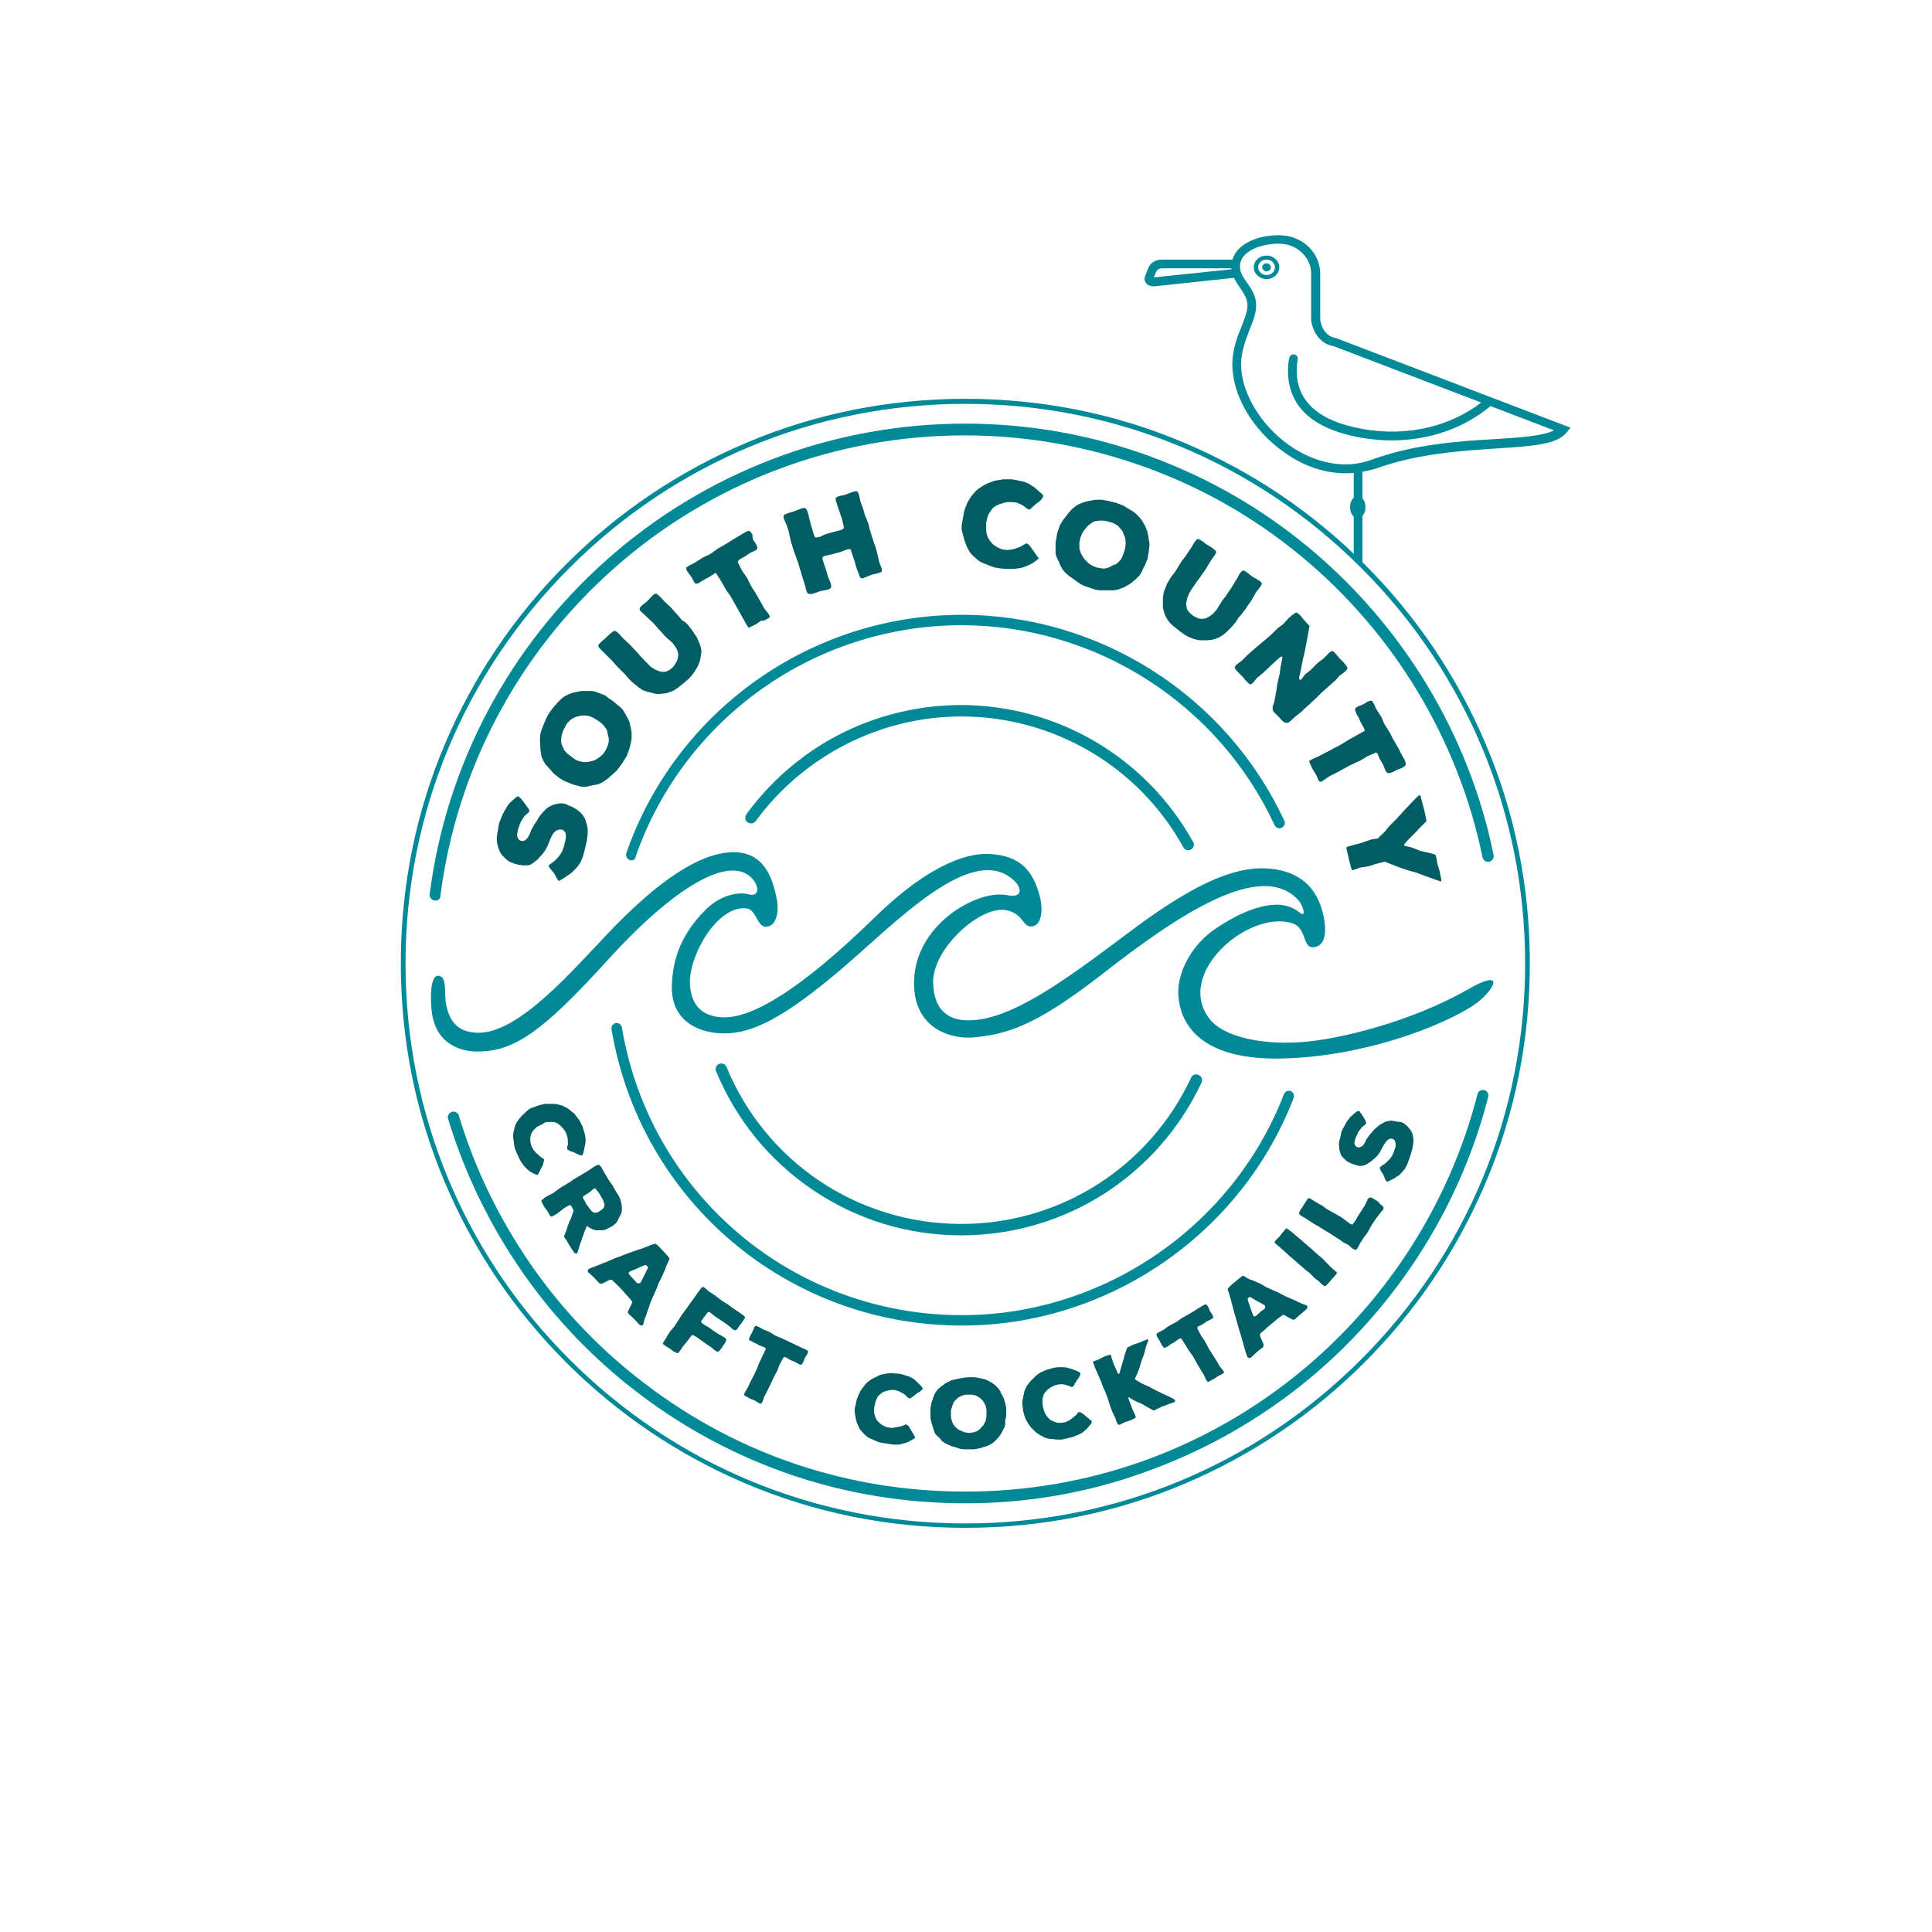 <?xml version="1.0" encoding="utf-8"?>
<!-- Generator: Adobe Illustrator 26.3.1, SVG Export Plug-In . SVG Version: 6.00 Build 0)  -->
<svg version="1.1" id="Layer_1" xmlns="http://www.w3.org/2000/svg" xmlns:xlink="http://www.w3.org/1999/xlink" x="0px" y="0px"
	 viewBox="0 0 576 576" style="enable-background:new 0 0 576 576;" xml:space="preserve">
<style type="text/css">
	.st0{fill:#008996;}
	.st1{fill:#005D63;}
</style>
<g>
	<g>
		<path class="st0" d="M129.8,268.5c-0.1,0-0.1,0-0.2,0c-0.9-0.1-1.6-1-1.5-1.9c4.9-38.5,23.7-73.9,52.9-99.8
			c29.4-26.1,67.3-40.5,106.7-40.5c19,0,37.6,3.3,55.3,9.8c17.1,6.3,32.9,15.3,47,27c28.3,23.4,48,56,55.3,91.8
			c0.2,0.9-0.4,1.8-1.3,2c-0.9,0.2-1.8-0.4-2-1.3c-7.2-35-26.4-66.9-54.1-89.8c-13.8-11.4-29.3-20.3-46.1-26.4
			c-17.3-6.3-35.6-9.6-54.2-9.6c-38.6,0-75.7,14.1-104.5,39.6c-28.6,25.3-47,60-51.8,97.7C131.4,267.8,130.7,268.5,129.8,268.5z"/>
	</g>
	<g>
		<path class="st0" d="M287.8,448.2c-35.3,0-68.8-11.2-96.9-32.4c-13.5-10.2-25.3-22.4-35-36.3c-9.8-14.1-17.3-29.5-22.3-45.9
			c-0.3-0.9,0.2-1.8,1.1-2.1c0.9-0.3,1.8,0.2,2.1,1.1c4.8,16,12.2,31.1,21.8,44.9c9.5,13.6,21,25.5,34.3,35.5
			c27.5,20.8,60.3,31.7,94.9,31.7c18,0,35.6-3,52.4-8.9c16.2-5.7,31.4-14.1,45-24.8c27.2-21.4,46.8-51.5,55.3-84.8
			c0.2-0.9,1.1-1.4,2-1.2c0.9,0.2,1.4,1.1,1.2,2c-8.7,34-28.7,64.7-56.5,86.6c-13.9,10.9-29.3,19.4-45.9,25.3
			C324.2,445.1,306.2,448.2,287.8,448.2z"/>
	</g>
	<g>
		<path class="st0" d="M287.8,455.5c-22.7,0-44.8-4.4-65.5-13.2c-20-8.5-38-20.6-53.5-36.1c-15.5-15.5-27.6-33.5-36.1-53.5
			c-8.8-20.7-13.2-42.8-13.2-65.5c0-22.7,4.4-44.8,13.2-65.5c8.5-20,20.6-38,36.1-53.5s33.5-27.6,53.5-36.1
			c20.7-8.8,42.8-13.2,65.5-13.2c22.7,0,44.8,4.4,65.5,13.2c20,8.5,38,20.6,53.5,36.1c15.5,15.5,27.6,33.5,36.1,53.5
			c8.8,20.7,13.2,42.8,13.2,65.5c0,22.7-4.4,44.8-13.2,65.5c-8.5,20-20.6,38-36.1,53.5c-15.5,15.5-33.5,27.6-53.5,36.1
			C332.6,451.1,310.5,455.5,287.8,455.5z M287.8,120.4c-44.6,0-86.5,17.4-118,48.9c-31.5,31.5-48.9,73.4-48.9,118
			s17.4,86.5,48.9,118c31.5,31.5,73.4,48.9,118,48.9s86.5-17.4,118-48.9s48.9-73.4,48.9-118s-17.4-86.5-48.9-118
			C374.3,137.8,332.4,120.4,287.8,120.4z"/>
	</g>
	<g>
		<g>
			<path class="st0" d="M130.5,290.9c3.1,0,1.7,5.2,2.6,9c0.8,3.5,2.5,7.9,9.4,8c12.2,0.2,28.1-18.5,39.2-30.1
				c11.1-11.6,24.5-23,36-23.7c11.1-0.7,12.9,9.7,13.8,13.5c0.9,3.9,0.1,8.7-3.2,8.7c-2.7-0.1-2.8-5.3-5.9-5.5
				c-8.7-0.8-17.1,14.3-16.7,22.5c0.3,6.8,4.1,9.9,10,10c8.6,0.2,22.8-8.1,45-29.7c17.8-17.4,29.2-19.3,34.3-19
				c9,0.5,12.9,4.7,15,12.6c1,3.9,0.7,8.8-2.5,9c-2.7,0.2-2.4-4.1-7.9-4.9c-7.7-1-21.6,11.6-21.4,21.7c0.2,8.4,4.8,11.2,10.4,11.2
				c12.5,0.1,28.5-11.6,47.4-25.8c18.8-14.2,31.2-20,41.5-19.5c7.7,0.4,14.3,3.8,16.7,12.6c1.5,5.5,1.3,10.7-2.7,10.9
				c-3.3,0.2-1.8-5.9-6.4-7.2c-13.1-3.9-35.2,15.3-24.3,28.8c3.7,4.6,13.9,7.6,27.1,6.7c10.8-0.7,32.8-6,49.7-15.7
				c10.4-6,8.6-1.1,3.8,3.1c-6.4,5.7-33,17.3-60.7,17.5c-19.7,0.1-28.7-7.8-29.4-19c-0.4-6.7,4.1-15.1,11.2-19.8
				c6.3-4.2,10.7-5.8,13.7-6.5c2.6-0.6,7.3-1.5,11.3,1.8c2.1,1.7,1-2.1-0.3-3.6c-11.1-12.6-36.5,4.7-58.3,21.7
				c-19.9,15.5-28.5,18.2-38.9,19.1c-5.5,0.5-17.3-1.9-17.5-15.9c-0.1-9.6,5.4-16.9,11.6-21.4c4.7-3.4,11.2-6.1,16.3-5.1
				c4.3,0.9,4.3-1.9,2.3-4c-12.5-12.8-36.3,12.9-52.3,26.4s-25.8,19-34.9,18.8c-8.3-0.2-15.4-4.5-15.2-14c0.2-8.4,2.9-15.4,9.5-22.3
				c5.6-5.9,11.5-5.7,13.3-5.2c3,0.9,3.5-1.8,1.4-4.4c-6.6-7.9-23.6,2.3-43.3,24s-28,27.3-38.9,27.3c-6.1,0-13-3.1-13.7-13
				C127.9,290.5,130.5,290.9,130.5,290.9z"/>
		</g>
		<g>
			<path class="st0" d="M286.6,368.3c-16,0-31.3-4.7-44.5-13.7c-12.8-8.7-22.7-20.9-28.6-35.2c-0.4-0.9,0.1-1.9,0.9-2.2
				c0.9-0.4,1.9,0.1,2.2,0.9c11.7,28.4,39.2,46.8,70,46.8c14.7,0,28.9-4.2,41.1-12.1c11.9-7.7,21.4-18.6,27.4-31.5
				c0.4-0.9,1.4-1.2,2.3-0.8c0.9,0.4,1.2,1.4,0.8,2.3c-6.3,13.4-16.2,24.8-28.7,32.9C316.8,363.9,301.9,368.3,286.6,368.3z"/>
		</g>
		<g>
			<path class="st0" d="M354.3,253.5c-0.6,0-1.2-0.3-1.5-0.9c-13.3-24.1-38.7-39-66.2-39c-24.1,0-47,11.7-61.3,31.2
				c-0.6,0.8-1.6,0.9-2.4,0.4c-0.8-0.6-0.9-1.6-0.4-2.4c7.2-9.9,16.7-18.1,27.5-23.7c11.2-5.8,23.8-8.9,36.5-8.9
				c28.7,0,55.2,15.6,69.2,40.8c0.5,0.8,0.2,1.9-0.7,2.3C354.9,253.4,354.6,253.5,354.3,253.5z"/>
		</g>
	</g>
	<g>
		<path class="st1" d="M169.6,240.2l0.6,0.2l0.5,0.2l0.5,0.3l0.7,0.4l0.4,0.3l0.6,0.5l0.4,0.4l0.5,0.6l0.3,0.5l0.3,0.5l0.2,0.5
			l0.2,0.8l0.2,0.5l0.1,0.6l0.1,0.5l0,0.8l0,1.1l-0.1,0.6l-0.1,0.9l-0.1,0.5l-0.2,0.8l-0.1,0.5l-0.2,0.8l-0.4,1.6l-0.2,0.7l-0.2,0.5
			l-0.3,0.7l-0.2,0.5l-0.3,0.5l-0.3,0.4l-0.5,0.7l-0.4,0.4l-0.4,0.4l-0.4,0.4l-0.4,0.4l-1.1,0.8l-0.5,0.3l-0.7,0.5l-0.5,0.3
			l-0.5,0.3l-0.4,0.2l-0.2,0l-0.2-0.3l-0.1-0.2l-0.3-0.4l-0.6-1.2l-0.3-0.4l-0.7-0.8l-0.3-0.4l-0.3-0.4l-0.1-0.4l0.2-0.3l0.4-0.3
			l1.1-0.8l0.4-0.4l0.4-0.4l0.6-0.7l0.3-0.4l0.3-0.5l0.3-0.5l0.3-0.8l0.2-0.5l0.5-2.1l0.1-0.6l0-0.3l0-0.6l-0.1-0.5l-0.2-0.4
			l-0.2-0.2l-0.4-0.4l-0.6-0.1l-0.3,0l-0.5,0.1l-0.3,0.1l-0.5,0.3l-0.2,0.2l-0.4,0.4l-0.3,0.5l-0.3,0.5l-1.3,3.1l-0.5,0.9l-0.3,0.5
			l-0.5,0.6l-0.3,0.4l-0.4,0.4l-0.9,1l-0.4,0.3l-0.5,0.4l-0.4,0.3l-0.6,0.4l-0.5,0.2l-0.6,0.1l-0.6,0l-0.8,0l-0.5-0.1l-0.8-0.1
			l-1.1-0.3l-0.5-0.2l-0.8-0.3l-0.5-0.3l-0.4-0.3l-0.4-0.3l-0.6-0.6l-0.4-0.4l-0.3-0.4l-0.3-0.4l-0.3-0.7l-0.2-0.5l-0.2-0.5
			l-0.1-0.5l-0.2-0.7l-0.1-1.1l0-0.6l0.1-0.8l0.1-0.6l0.2-1l0.1-0.8l0.1-0.6l0.1-0.5l0.2-0.5l0.4-1l0.2-0.5l0.1-0.2l0.2-0.5l0.6-1.1
			l0.3-0.5l0.3-0.5l0.3-0.5l0.4-0.5l0.4-0.4l0.4-0.4l0.6-0.5l0.4-0.4l0.4-0.3l0.4-0.2l0.3,0.1l0.3,0.3l0.6,0.6l0.3,0.4l1.3,1.8
			l0.4,0.5l0.2,0.5l0,0.3l-0.1,0.2l-0.3,0.3l-0.5,0.4l-0.4,0.4l-0.2,0.2l-0.3,0.4l-0.1,0.2l-0.3,0.5l-0.4,0.7l-0.2,0.5l-0.3,0.8
			l-0.3,0.9l-0.1,0.6l-0.1,0.6l0,0.6l0,0.2l0.2,0.5l0.1,0.2l0.4,0.4l0.5,0.2l0.5,0l0.5-0.1l0.4-0.3l0.3-0.3l0.2-0.2l0.3-0.5l0.4-0.8
			l0.4-1.1l0.3-0.5l0.6-1.1l0.7-1l0.4-0.7l0.3-0.5l0.6-0.8l0.5-0.6l0.4-0.4l0.4-0.4l0.4-0.4l1.1-0.7l0.5-0.2l0.5-0.2l0.7-0.2
			l0.5-0.1l0.6-0.1l0.5,0l0.8,0.1l0.5,0.1L169.6,240.2z"/>
		<path class="st1" d="M181.5,208.2l0.5,0.3l0.7,0.5l0.4,0.3l0.8,0.7l0.6,0.5l0.4,0.3l0.4,0.4l0.4,0.4l0.4,0.7l0.3,0.5l0.9,1.6
			l0.2,0.5l0.2,0.5l0.1,0.5l0.2,0.8l0.1,0.5l0.1,0.6l0.1,0.5l0,0.8l0,0.5l0,0.6l-0.1,0.5l-0.1,0.7l-0.1,0.5l-0.3,1.1l-0.2,0.6
			l-0.2,0.5l-0.2,0.6l-0.2,0.6l-0.3,0.5l-1,1.6l-0.7,1l-0.7,0.9l-0.3,0.4l-0.4,0.4l-1.5,1.3l-0.4,0.4l-0.5,0.4l-1,0.7l-0.5,0.3
			l-0.5,0.3l-0.5,0.2l-0.6,0.2l-0.6,0.1l-0.6,0.1l-1.3,0.3l-0.5,0.1l-0.6,0.1l-0.5,0l-0.7-0.1l-1.6-0.4l-0.7-0.2l-0.5-0.2l-0.5-0.2
			l-0.5-0.2l-0.7-0.3l-0.5-0.2l-0.5-0.3l-0.5-0.3l-0.5-0.3l-0.5-0.4l-0.5-0.4l-0.5-0.4l-0.4-0.4l-0.4-0.5l-0.4-0.4l-0.4-0.5
			l-0.6-0.6l-0.4-0.5l-0.2-0.3l-0.3-0.5l-0.4-0.8l-0.2-0.6l-0.1-0.3l-0.1-0.6l-0.1-0.8l-0.1-0.6l0-0.6l-0.1-1.3l0-0.5l0-0.6l0-0.5
			l0.1-0.8l0.1-0.5l0.1-0.5l0.2-0.5l0.5-1.3l0.2-0.5l0.7-1.6l0.5-1l0.6-0.9l0.5-0.7l0.4-0.5l0.4-0.5l0.4-0.4l0.4-0.5l0.4-0.4
			l0.4-0.4l0.4-0.4l0.6-0.5l0.4-0.3l1.2-0.6l0.5-0.2l0.5-0.2l0.8-0.2l0.5-0.1l0.5-0.1l0.5-0.1l0.8-0.1l0.5,0l0.5,0l0.5,0l0.8,0
			l0.5,0l0.6,0.1l0.5,0.1l0.8,0.3l1,0.4l0.5,0.2l0.6,0.2L181.5,208.2z M181,217.8l-0.3-0.5l-0.5-0.7l-0.3-0.4l-0.6-0.6l-0.4-0.3
			l-0.7-0.5l-0.5-0.3l-0.5-0.3l-0.5-0.3l-1-0.4l-0.5-0.1l-0.9-0.1l-0.5,0l-0.8,0.1l-0.5,0.1l-0.7,0.2l-0.5,0.2l-0.9,0.5l-0.4,0.3
			l-0.4,0.4l-0.4,0.4l-0.6,0.9l-0.2,0.5l-0.4,0.7l-0.2,0.5l-0.3,0.9l-0.1,0.6l-0.1,0.9l0,0.6l0.1,0.7l0.2,0.5l0.3,0.6l0.2,0.5
			l0.1,0.2l0.5,0.6l0.4,0.4l0.2,0.2l0.4,0.3l0.4,0.3l0.4,0.3l0.4,0.3l0.4,0.3l0.5,0.3l0.5,0.2l0.3,0.1l0.5,0.1l0.2,0.1l0.5,0.1
			l0.3,0l0.6,0l0.3,0l0.6-0.1l0.3-0.1l0.6-0.1l0.9-0.3l0.5-0.3l0.5-0.3l0.4-0.3l0.6-0.5l0.4-0.4l0.5-0.7l0.3-0.5l0.4-0.8l0.2-0.5
			l0.2-0.7l0.1-0.5l0-0.9l-0.1-0.5l-0.2-0.8l-0.1-0.5L181,217.8z"/>
		<path class="st1" d="M204.3,185.5l0.8,0.8l0.3,0.4l0.5,0.6l0.3,0.4l0.5,0.7l0.3,0.5l0.5,0.7l0.3,0.5l0.3,0.7l0.2,0.5l0.3,0.7
			l0.2,0.5l0.2,0.8l0.1,0.6l0,0.6L209,195l-0.1,0.9l-0.1,0.5l-0.2,0.8l-0.2,0.5l-0.3,0.8l-0.3,0.5l-0.4,0.7l-0.3,0.5l-0.5,0.7
			l-0.3,0.4l-0.7,0.8l-1.2,1.1l-0.6,0.5l-0.4,0.3l-1.5,1.2l-0.5,0.3l-0.3,0.2l-0.5,0.3l-0.3,0.1l-0.6,0.2l-0.8,0.3l-0.6,0.1
			l-0.6,0.1l-1.2,0.1l-0.5,0l-0.7-0.1l-0.5-0.1l-1-0.3l-0.6-0.1l-0.6-0.2l-0.6-0.2l-0.5-0.2l-0.4-0.3l-0.5-0.3l-0.6-0.5l-0.5-0.4
			l-0.5-0.4l-0.9-0.8l-0.4-0.4l-1.4-1.6l-0.4-0.4l-1.5-1.5l-0.4-0.4l-1.4-1.6l-2.3-2.3l-0.8-0.8l-0.4-0.4l-0.4-0.4l-0.3-0.5l0-0.4
			l0.3-0.4l0.8-0.8l1-0.8l0.4-0.4l0.8-0.8l0.4-0.3l0.6-0.5l0.4-0.2l0.4,0l0.4,0.3l0.4,0.3l0.4,0.4l0.9,1l0.4,0.4l1.6,1.5l0.4,0.4
			l1.5,1.6l0.4,0.4l1.4,1.6l0.4,0.4l1.5,1.6l0.4,0.4l0.7,0.6l0.5,0.3l0.7,0.4l0.5,0.2l0.8,0.3l0.5,0.1l0.8,0l0.5-0.1l0.7-0.3
			l0.5-0.3l0.7-0.6l0.4-0.4l0.5-0.8l0.3-0.5l0.3-0.7l0.1-0.5l0.1-0.7l0-0.5l-0.2-0.8l-0.2-0.5l-0.3-0.5l-0.3-0.5l-0.6-0.8l-0.4-0.4
			l-1.6-1.4l-0.4-0.4l-1.4-1.6l-0.4-0.4l-1.4-1.6l-0.4-0.4l-1.6-1.5l-0.4-0.4l-1.1-1l-0.6-0.6l-0.2-0.4l0-0.4l0.3-0.4l0.5-0.5
			l1.4-1.1l0.4-0.4l0.9-1l0.4-0.4l0.4-0.3l0.4-0.2l0.4,0l0.3,0.3l0.8,0.7l0.4,0.4l0.5,0.6l0.4,0.4l1.6,1.5l0.4,0.4l1.4,1.6l0.4,0.4
			l1.4,1.7L204.3,185.5z"/>
		<path class="st1" d="M224.4,160.5l0.2,0.5l0.6,0.9l0.3,0.5l0.1,0.3l0.2,0.4l0,0.3l-0.1,0.3l-0.3,0.3l-0.5,0.3l-1,0.4l-0.5,0.3
			l-1.3,0.9l-0.5,0.3l-0.8,0.4l-0.4,0.3l-0.2,0.2l-0.2,0.3l0,0.3l0.2,0.4l0.9,1.8l0.3,0.5l1.2,1.7l0.3,0.5l0.9,1.9l0.3,0.5l1.1,1.7
			l1.6,2.8l1,1.8l0.3,0.4l1,1.3l0.3,0.5l0.1,0.4l-0.1,0.2l-0.4,0.3l-0.6,0.3l-0.8,0.4L227,185l-1.3,0.9l-0.5,0.3l-1.4,0.7l-0.4,0.2
			l-0.2,0l-0.3-0.3l-0.3-0.5l-0.7-1.3l-0.3-0.5l-1.3-2.3l-1-1.8l-0.3-0.5l-1-1.8l-0.3-0.5l-1.2-1.7l-0.3-0.5l-1.3-2.3l-1.1-1.7
			l-0.2-0.4l-0.2-0.2l-0.3,0.1l-0.4,0.3l-0.9,0.6l-0.5,0.3l-0.8,0.4l-0.5,0.3l-0.5,0.3l-0.7,0.4l-0.4,0.3l-0.3,0.1l-0.4,0.1l-0.3,0
			l-0.2-0.1l-0.2-0.3l-0.1-0.2l-0.3-0.5l-0.5-0.9l-0.3-0.4l-0.8-1.1l-0.3-0.5l-0.1-0.4l0-0.3l0.1-0.2l0.3-0.2l0.7-0.4l1.2-0.6
			l0.5-0.3l1.7-1.1l0.5-0.3l1.9-0.9l0.5-0.3l2.1-1.5l1.8-1l0.5-0.3l2.2-1.4l2.2-1.3l1-0.6l0.5-0.3l0.3-0.1l0.4-0.2l0.3,0l0.3,0.1
			l0.3,0.3l0.1,0.2l0.3,0.4L224.4,160.5z"/>
		<path class="st1" d="M262.1,167.5l0.2,0.5l0.3,0.8l0.2,0.5l0.1,0.5l0,0.5l-0.2,0.3l-0.4,0.1l-0.5,0.2l-1.8,0.4l-0.5,0.2l-1.7,0.7
			l-0.5,0.2l-0.5,0l-0.3-0.2l-0.2-0.4l-0.8-2.1l-0.2-0.5l-0.6-2.2l-0.2-0.5l-0.7-2.1l-0.1-0.5l-0.2-0.2l-0.4,0l-0.8,0.2l-1.3,0.5
			l-0.5,0.2l-2.7,0.7l-1.8,0.4l-0.4,0.2l-0.3,0.2l-0.1,0.4l0.1,0.5l0.7,2.1l0.2,0.5l0.6,2.2l0.2,0.5l0.6,1.4l0.2,0.8l0,0.5l-0.2,0.4
			l-0.4,0.2l-0.5,0.2l-0.5,0.1l-1.4,0.3l-0.5,0.1l-1.5,0.6l-0.5,0.1l-0.3,0.1l-0.4,0L241,177l-0.2-0.1l-0.2-0.3l-0.1-0.3l-0.2-0.5
			l-0.2-1l-0.9-2.8l-0.5-1.8l-0.2-0.5l-0.5-1.8l-0.2-0.5l-0.6-1.7l-0.2-0.5l-0.6-1.8l-0.7-2.3l-0.1-0.5l-0.4-1.8l-0.1-0.5l-0.6-1.8
			l-0.2-0.5l-0.5-1.1l-0.2-0.7l0-0.4l0.2-0.3l0.4-0.2l0.5-0.2l0.5-0.2l1.4-0.4l0.5-0.2l1.3-0.5l0.5-0.2l0.5-0.1l0.5-0.1l0.3,0.2
			l0.3,0.4l0.1,0.2l0.2,0.5l0.4,1.5l0.1,0.5l0.6,2.2l0.8,2.7l0.2,0.4l0.2,0.2l0.2,0.1l0.3-0.1l0.5-0.1l0.5-0.1l1.2-0.6l0.5-0.2
			l2.2-0.6l2-0.5l0.5-0.2l0.2-0.1l0.3-0.3l0.1-0.3l-0.1-0.4l-0.5-2.2l-0.2-0.5l-0.7-2.1l-0.2-0.5l-0.7-2.2l-0.1-0.6l0.2-0.4l0.4-0.2
			l0.5-0.2l1.8-0.4l0.5-0.2l1.5-0.6l0.5-0.1l0.3-0.1l0.5-0.1l0.3,0.2l0.3,0.4l0.2,0.5l0.3,1.4l0.1,0.5l0.6,1.7l0.2,0.5l0.5,1.8
			l0.2,0.5l0.7,1.7l0.2,0.5l0.4,1.8l0.2,0.5l0.5,1.8l0.2,0.5l0.6,1.8l0.2,0.5l0.5,1.8L262.1,167.5z"/>
		<path class="st1" d="M309.4,166.7l-0.3,0.3l-0.7,0.5l-0.4,0.3l-0.7,0.4l-0.4,0.2l-0.7,0.3l-0.5,0.2l-0.8,0.3l-0.5,0.1l-0.6,0.1
			l-0.6,0.1l-0.9,0.1l-1.2,0l-0.6,0l-0.9,0l-1.8-0.2l-0.6-0.1l-0.6-0.1l-0.6-0.2l-0.6-0.2l-0.5-0.2l-1.5-0.6l-0.7-0.3l-0.4-0.2
			l-0.6-0.4l-0.4-0.3l-0.4-0.4l-0.5-0.4l-0.8-0.8l-0.4-0.5l-0.3-0.5l-0.3-0.6l-0.3-0.5l-0.2-0.5l-0.2-0.5l-0.3-0.8l-0.4-1.5
			l-0.2-0.7l-0.3-1.1l0-0.5l0-0.8l0.1-0.5l0.1-0.6l0.1-0.6l0.2-1.2l0.1-0.6l0.1-0.5l0.2-0.8l0.2-0.5l0.2-0.5l0.2-0.5l0.3-0.7
			l0.3-0.5l0.3-0.5l0.3-0.5l0.4-0.5l0.4-0.5l0.4-0.4l0.4-0.5l0.5-0.4l0.4-0.3l0.5-0.3l0.4-0.3l1.2-0.7l0.5-0.2l0.5-0.2l1.1-0.4
			l0.6-0.2l0.6-0.1l1.2-0.2l0.6-0.1l0.6,0l1.1,0l0.8,0l0.5,0.1l0.8,0.1l1.3,0.3l0.5,0.1l0.8,0.2l1.2,0.5l0.5,0.3l0.7,0.5l0.5,0.3
			l0.8,0.7l1,0.9l0.4,0.3l0.2,0.2l0.2,0.3l0,0.3l-0.1,0.3l-0.2,0.3l-0.3,0.4l-0.4,0.4l-0.4,0.3l-0.4,0.3l-0.4,0.3l-0.7,0.6l-0.4,0.4
			l-0.2,0.2l-0.3,0.3l-0.3,0.1l-0.2,0l-0.2-0.1l-0.4-0.2l-0.6-0.5l-0.4-0.3l-0.7-0.4l-0.5-0.2l-0.7-0.3l-0.5-0.1l-0.9-0.1l-0.6,0
			l-0.8,0l-0.6,0.1l-0.8,0.2l-0.5,0.2l-0.5,0.1l-0.7,0.3l-0.5,0.3l-0.3,0.2l-0.5,0.4l-0.4,0.5l-0.3,0.4l-0.3,0.5l-0.3,0.5l-0.2,0.5
			l-0.2,0.6l-0.1,0.5l-0.2,1l0,0.6l0,0.9l0,0.5l0.1,0.8l0.1,0.5l0.2,0.6l0.2,0.5l0.5,0.8l0.3,0.4l0.6,0.6l0.4,0.4l0.7,0.4l0.5,0.3
			l0.7,0.3l0.5,0.2l0.8,0.1l0.8,0.1l0.5-0.1l0.3,0l0.5-0.1l0.9-0.2l0.6-0.2l0.5-0.2l0.5-0.2l0.7-0.4l0.5-0.3l0.4-0.2l0.2-0.1
			l0.3,0.1l0.4,0.3l0.4,0.4l0.1,0.2l0.3,0.4l0.5,0.7l0.3,0.4l0.8,1.2l0.3,0.4l0.2,0.2l0.1,0.3L309.4,166.7z"/>
		<path class="st1" d="M342.1,166.7l-0.2,0.5l-0.3,0.7l-0.2,0.5l-0.5,0.9l-0.3,0.7l-0.2,0.5l-0.3,0.5l-0.3,0.5l-0.6,0.6l-0.4,0.4
			l-1.4,1.2l-0.4,0.3l-0.5,0.3l-0.5,0.3l-0.7,0.4l-0.5,0.2l-0.5,0.2l-0.5,0.2l-0.7,0.2l-0.5,0.1l-0.6,0.1l-0.5,0l-0.8,0l-0.5,0
			l-1.2,0l-0.6,0l-0.6,0l-0.6-0.1l-0.6-0.1l-0.6-0.2l-1.8-0.6l-1.1-0.4l-1-0.5l-0.4-0.3l-0.5-0.3l-1.6-1.2l-0.5-0.3l-0.5-0.4
			l-0.9-0.8l-0.4-0.4l-0.4-0.5l-0.3-0.5l-0.3-0.5l-0.3-0.6l-0.2-0.6l-0.6-1.2L315,166l-0.2-0.5l-0.1-0.5l0-0.7l0-1.7l0-0.8l0.1-0.5
			l0.1-0.6l0.1-0.5l0.1-0.8l0.1-0.5l0.2-0.6l0.2-0.6l0.2-0.5l0.2-0.6l0.3-0.5l0.3-0.5l0.3-0.5l0.4-0.5l0.3-0.4l0.4-0.5l0.5-0.7
			l0.4-0.4l0.2-0.3l0.4-0.4l0.7-0.6l0.5-0.4l0.3-0.2l0.5-0.3l0.7-0.3l0.5-0.2l0.5-0.2l1.2-0.3l0.5-0.1l0.6-0.1l0.5-0.1l0.8-0.1
			l0.5,0l0.6,0l0.5,0l1.3,0.2l0.5,0.1l1.7,0.4l1.1,0.3l1,0.4l0.8,0.3l0.5,0.3l0.5,0.3l0.5,0.3l0.5,0.3l0.5,0.3l0.5,0.3l0.4,0.3
			l0.6,0.5l0.4,0.4l0.9,1l0.3,0.4l0.3,0.5l0.4,0.7l0.3,0.5l0.2,0.5l0.2,0.5l0.3,0.8l0.1,0.5l0.1,0.5l0.1,0.5l0.1,0.8l0.1,0.5
			l0.1,0.6l0,0.5l-0.1,0.8l-0.1,1.1l-0.1,0.6l-0.1,0.6L342.1,166.7z M332.6,168.3l0.5-0.4l0.6-0.6l0.4-0.4l0.4-0.7l0.2-0.5l0.3-0.8
			l0.2-0.6l0.2-0.6l0.1-0.5l0.1-1.1l0-0.5l-0.1-0.8l-0.1-0.5l-0.3-0.8l-0.2-0.5l-0.3-0.7l-0.3-0.4l-0.7-0.8l-0.4-0.4l-0.5-0.3
			l-0.5-0.3l-1-0.4l-0.5-0.1l-0.7-0.2l-0.5-0.1l-0.9-0.1l-0.6,0l-0.9,0.1l-0.6,0.1l-0.7,0.3l-0.5,0.3l-0.5,0.4l-0.4,0.3l-0.2,0.2
			l-0.5,0.6l-0.3,0.4l-0.2,0.2l-0.3,0.4l-0.2,0.4l-0.2,0.4l-0.2,0.5l-0.2,0.5l-0.1,0.5l-0.1,0.6l-0.1,0.3l0,0.5l0,0.3l0,0.5l0,0.3
			l0.1,0.6l0.1,0.3l0.2,0.6l0.1,0.3l0.3,0.5l0.5,0.8l0.4,0.5l0.4,0.4l0.4,0.4l0.6,0.5l0.5,0.3l0.8,0.4l0.5,0.2l0.8,0.2l0.6,0.1
			l0.8,0.1l0.5,0l0.9-0.2l0.5-0.2l0.7-0.4l0.5-0.3L332.6,168.3z"/>
		<path class="st1" d="M369.2,184.2l-0.6,1l-0.3,0.4l-0.5,0.6l-0.3,0.4l-0.6,0.6l-0.4,0.4l-0.6,0.6l-0.4,0.4l-0.6,0.5l-0.4,0.3
			l-0.7,0.4l-0.5,0.3l-0.8,0.3l-0.5,0.2l-0.6,0.1l-0.6,0.1l-0.9,0.1l-0.6,0l-0.8,0l-0.5,0l-0.8-0.1l-0.5-0.1l-0.8-0.2l-0.5-0.2
			l-0.7-0.3l-0.5-0.2l-0.9-0.5l-1.3-0.9l-0.6-0.5l-0.4-0.3l-1.5-1.2l-0.4-0.4l-0.2-0.2l-0.4-0.5l-0.2-0.2l-0.3-0.5l-0.4-0.7
			l-0.3-0.6l-0.2-0.6l-0.3-1.1l-0.1-0.5l0-0.7l0-0.5l0-1.1l0-0.6l0.1-0.6l0.1-0.6l0.1-0.6l0.2-0.5l0.2-0.5l0.3-0.7l0.2-0.6l0.3-0.5
			l0.6-1l0.3-0.5l1.3-1.7l0.3-0.5l1.1-1.8l0.3-0.5l1.3-1.7l1.8-2.7l0.6-1l0.3-0.5l0.4-0.5l0.4-0.4l0.4-0.1l0.4,0.2l1,0.6l1,0.8
			l0.5,0.3l1,0.6l0.4,0.3l0.6,0.5l0.3,0.3l0.1,0.4l-0.2,0.4l-0.2,0.4l-0.3,0.4l-0.8,1.1l-0.3,0.5l-1.1,1.8l-0.3,0.5l-1.2,1.7
			l-0.3,0.5l-1.3,1.7l-0.3,0.5l-1.2,1.7l-0.3,0.5l-0.4,0.8l-0.2,0.5l-0.3,0.8l-0.1,0.6l-0.2,0.9l0.1,0.5l0.1,0.8l0.2,0.5l0.5,0.7
			l0.4,0.4l0.7,0.6l0.5,0.3l0.8,0.4l0.5,0.2l0.7,0.1l0.5,0l0.7-0.1l0.5-0.2l0.7-0.4l0.5-0.3l0.5-0.4l0.4-0.4l0.7-0.8l0.3-0.4
			l1.1-1.8l0.3-0.5l1.3-1.7l0.3-0.5l1.2-1.7l0.3-0.5l1.1-1.8l0.3-0.5l0.7-1.3l0.5-0.7l0.4-0.3l0.4-0.1l0.4,0.2l0.6,0.4l1.4,1.1
			l0.5,0.3l1.2,0.7l0.5,0.3l0.4,0.3l0.3,0.3l0.1,0.4l-0.2,0.4l-0.6,0.9l-0.3,0.4l-0.5,0.6l-0.3,0.5l-1.1,1.9l-0.3,0.5l-1.2,1.7
			l-0.3,0.5l-1.3,1.7L369.2,184.2z"/>
		<path class="st1" d="M398,203l-0.4,0.3l-3.8,3.4l-1.4,1.4l-0.4,0.4l-3.4,3.1l-0.4,0.4l-0.2,0.2l-0.5,0.4l-1.3,1l-1.5,1.4l-0.4,0.3
			l-0.4,0.2l-0.5,0l-0.4-0.1l-0.3-0.2l-0.4-0.3l-1.2-1.3l-0.4-0.4l-0.6-0.6l-0.4-0.4l-0.2-0.4l-0.1-0.4l0-0.5l0.1-0.5l0.4-1.1
			l0.1-0.5l0.4-2.2l0.1-0.5l0.3-2.1l0.1-0.5l0.5-2.1l0.1-0.5l0.3-2.1l0.1-0.5l0.4-2.1v-0.4l-0.2-0.1l-0.4,0.2l-1.3,1.1l-0.4,0.4
			l-1.3,1.2l-0.4,0.4l-1.4,1.3l-0.4,0.4l-1.5,1.2l-0.4,0.4l-0.9,1.1l-0.4,0.4l-0.4,0.2l-0.3,0l-0.2-0.1l-0.3-0.3l-0.2-0.2l-0.4-0.4
			l-1-1.2l-0.4-0.4l-1-1l-0.4-0.4l-0.3-0.4l-0.2-0.3l-0.1-0.3l0.1-0.3l0.2-0.3l0.2-0.2l0.4-0.3l0.9-0.7l0.4-0.3l1.3-1.3l0.4-0.4
			l3.2-2.8l0.4-0.3l1.4-1.2l0.4-0.3l1.8-1.6l1.3-1.3l0.4-0.4l1.5-1.1l0.4-0.4l1.3-1.4l0.4-0.4l0.6-0.5l0.4-0.3l0.4-0.3l0.3-0.2
			l0.3-0.1l0.2,0.1l0.3,0.2l0.8,0.7l0.6,0.8l1.7,1.9l0.3,0.3l0,0.2l-0.1,0.4L390,189l-0.1,0.5l-0.4,2.1l-0.1,0.5l-0.4,2.1l-0.1,0.5
			l-0.5,2.1l-0.1,0.5l-0.4,2.1l-0.1,0.5l-0.5,2.1l0,0.4l0.2,0.2l0.3,0.1l0.3-0.3l0.9-1.2l0.4-0.4l1.2-0.9l0.4-0.4l1.5-1.5l0.4-0.4
			l1.7-1.3l0.4-0.4l0.9-0.9l0.6-0.6l0.4-0.2l0.3-0.1l0.3,0.1l0.3,0.3l0.2,0.2l0.4,0.4l1,1.2l0.4,0.4l0.8,0.8l0.3,0.4l0.5,0.6
			l0.2,0.3l0.1,0.3l0,0.3l-0.3,0.4l-0.2,0.2l-0.4,0.4l-0.9,0.7l-0.5,0.3L398,203z"/>
		<path class="st1" d="M416.8,229.4l-0.5,0.2l-0.9,0.5l-0.5,0.2l-0.3,0.1l-0.4,0.1l-0.3,0l-0.3-0.1l-0.3-0.3l-0.3-0.5l-0.4-1
			l-0.2-0.5l-0.8-1.4l-0.3-0.5l-0.3-0.8l-0.2-0.5l-0.1-0.2l-0.3-0.3l-0.3,0l-0.4,0.2l-1.9,0.8l-0.5,0.3l-1.8,1.1l-0.5,0.2l-1.9,0.9
			l-0.5,0.2l-1.8,1l-2.8,1.5l-1.8,0.9l-0.4,0.3l-1.3,0.9l-0.5,0.3l-0.4,0.1l-0.2-0.1l-0.3-0.4l-0.3-0.6l-0.3-0.8l-0.3-0.5l-0.8-1.3
			l-0.3-0.5l-0.6-1.4l-0.2-0.4l0-0.2l0.3-0.2l0.5-0.3l1.3-0.6l0.5-0.2l2.3-1.2l1.9-1l0.5-0.3l1.8-0.9l0.5-0.3l1.8-1.1l0.5-0.3
			l2.3-1.3l1.8-1l0.4-0.2l0.2-0.2l-0.1-0.3l-0.2-0.5l-0.6-1l-0.3-0.6l-0.4-0.9l-0.2-0.5l-0.3-0.5l-0.4-0.7l-0.2-0.5l-0.1-0.3
			l-0.1-0.4l0-0.3l0.1-0.2l0.3-0.2l0.2-0.1l0.5-0.3l1-0.4l0.5-0.2l1.1-0.7l0.5-0.2l0.4-0.1l0.3,0l0.2,0.1l0.2,0.3l0.4,0.7l0.5,1.2
			l0.3,0.5l1.1,1.7l0.3,0.5l0.8,1.9l0.3,0.5l1.4,2.2l0.9,1.8l0.3,0.5l1.3,2.3l1.2,2.3l0.6,1l0.2,0.5l0.1,0.3l0.1,0.4l0,0.3l-0.1,0.3
			l-0.3,0.3l-0.2,0.1l-0.4,0.3L416.8,229.4z"/>
		<path class="st1" d="M429.6,262.8l-0.4-0.1l-4.2-1.5l-0.5-0.2l-1.9-0.7l-0.5-0.2l-1.9-0.5l-0.6-0.2l-1.8-0.6l-0.6-0.2l-1.8-0.7
			l-0.5-0.2l-1.8-0.7l-0.3-0.1l-2.7,0.7l-1.8,0.6l-0.5,0.1l-1.9,0.3l-0.5,0.1l-1.4,0.5l-0.5,0.2l-0.3,0l-0.2-0.1l-0.1-0.3l-0.6-2.2
			l-0.9-4l0.1-0.2l0.3-0.2l4.1-1.1l0.5-0.2l1.8-0.6l0.5-0.2l1.9-0.3l0.3-0.1l0.2-0.3l1.4-1.3l0.4-0.4l1.2-1.5l0.4-0.4l1.4-1.4
			l0.4-0.4l3-3.3l0.4-0.4l1.3-1.4l0.4-0.4l1.4-1.4l0.3-0.2l0.2,0l0.2,0.2l1.2,4.5l0.1,0.5l0.4,2l0.1,0.4l-0.1,0.2l-1.4,1.4l-0.4,0.4
			l-1.3,1.4l-0.4,0.4l-1.3,1.3l-0.4,0.4l-1.2,1.3l-0.2,0.3l0,0.2l0.3,0.2l1.8,0.4l0.5,0.2l1.8,0.7l0.5,0.2l1.8,0.4l0.5,0.1l1.8,0.5
			l0.4,0.2l0.1,0.3l0.1,0.4l0.3,1.7l0.1,0.5l0.6,1.9l0.1,0.5l0.4,2l0,0.4l0,0.2H429.6z"/>
	</g>
	<g>
		<path class="st1" d="M160.1,350.3l-0.3-0.1l-0.6-0.3l-0.4-0.2l-0.6-0.3l-0.3-0.2l-0.5-0.4l-0.3-0.3l-0.5-0.5l-0.3-0.3l-0.3-0.4
			l-0.3-0.4l-0.4-0.6l-0.5-0.9l-0.2-0.5l-0.3-0.6l-0.6-1.4l-0.2-0.5l-0.1-0.5l-0.1-0.5l-0.1-0.5l0-0.4l-0.2-1.3l0-0.7l0-0.4l0.1-0.6
			l0.1-0.4l0.1-0.4l0.1-0.5l0.3-0.9l0.2-0.4l0.2-0.4l0.3-0.4l0.3-0.4l0.3-0.4l0.3-0.3l0.4-0.5l0.9-0.8l0.4-0.4l0.7-0.6l0.4-0.2
			l0.6-0.3l0.4-0.1l0.4-0.1l0.4-0.2l0.9-0.3l0.4-0.1l0.4-0.1l0.6-0.1l0.4-0.1l0.4,0l0.4,0l0.6,0l0.4,0l0.5,0l0.5,0l0.5,0.1l0.5,0.1
			l0.4,0.1l0.5,0.1l0.5,0.2l0.4,0.2l0.4,0.2l0.4,0.2l0.9,0.6l0.3,0.3l0.4,0.3l0.7,0.6l0.3,0.4l0.3,0.4l0.6,0.8l0.3,0.4l0.2,0.4
			l0.4,0.8l0.3,0.6l0.1,0.4l0.2,0.6l0.3,1l0.1,0.4l0.1,0.6l0.1,1l0,0.4l-0.1,0.7l-0.1,0.5l-0.2,0.9l-0.2,1l-0.1,0.4l-0.1,0.2
			l-0.1,0.3l-0.2,0.1l-0.2,0.1l-0.3-0.1l-0.4-0.1l-0.4-0.2l-0.4-0.2l-0.4-0.2l-0.4-0.2l-0.7-0.2l-0.4-0.2l-0.2-0.1l-0.3-0.1
			l-0.2-0.2l-0.1-0.2l0-0.2l0-0.4l0.2-0.6l0-0.4l0-0.7l0-0.4l-0.1-0.6l-0.1-0.4l-0.2-0.7l-0.2-0.4l-0.3-0.6l-0.3-0.4l-0.4-0.5
			l-0.3-0.3l-0.3-0.3l-0.5-0.4l-0.4-0.3l-0.2-0.1l-0.5-0.2l-0.5-0.1l-0.4,0l-0.4,0l-0.5,0l-0.5,0l-0.5,0.1l-0.4,0.1L162,335
			l-0.4,0.2l-0.6,0.3l-0.4,0.2L160,336l-0.3,0.3l-0.4,0.4L159,337l-0.4,0.6l-0.2,0.4l-0.2,0.7l-0.1,0.4l0,0.6l0,0.5l0.1,0.6l0.1,0.4
			l0.2,0.6l0.3,0.6l0.2,0.3l0.1,0.2l0.3,0.3l0.5,0.6l0.4,0.3l0.3,0.3l0.3,0.3l0.5,0.4l0.4,0.2l0.3,0.2l0.1,0.1l0,0.3l-0.1,0.4
			l-0.1,0.4L162,347l-0.2,0.4l-0.3,0.6l-0.2,0.4l-0.5,1l-0.2,0.4l-0.1,0.2l-0.2,0.2L160.1,350.3z"/>
		<path class="st1" d="M171.5,373.7l-0.3-0.2l-1.1-1.7l-0.8-1.3l-0.2-0.4l-0.7-1l-0.2-0.3l0-0.3l0.1-0.3l0.6-1.5l0.1-0.4l0.5-1.4
			l0.1-0.4l0.7-1.4l0.1-0.4l0.5-1.4l0.1-0.3l0-0.2l-0.2-0.3l-0.4-0.8l-0.2-0.3l-0.3-0.1l-0.4,0.1l-1.3,0.8l-0.4,0.3l-1.3,1l-0.4,0.3
			l-0.6,0.4l-0.4,0.2l-0.4,0.2l-0.3,0.1l-0.2,0l-0.2-0.2l-0.2-0.4l-0.7-1.2l-0.8-1l-0.2-0.4l-0.6-1.1l-0.1-0.3l0-0.2l0.2-0.2
			l0.3-0.2l0.3-0.3l0.6-0.4l0.4-0.2l1.3-0.7l0.4-0.2l1.2-0.9l0.4-0.3l1.2-0.8l0.4-0.2l1.3-0.8l0.4-0.2l1.2-0.9l0.4-0.2l1.3-0.8
			l0.4-0.2l1.3-0.8l0.4-0.2l1.3-0.9l0.4-0.2l0.8-0.6l0.4-0.2l0.2-0.1l0.4-0.1l0.3,0l0.3,0.2l0.1,0.2l0.3,0.3l0.6,1.1l1.7,2.9
			l1.1,1.5l0.2,0.4l0.9,1.6l0.6,0.9l0.2,0.4l0.2,0.4l0.2,0.6l0.1,0.4l0.1,0.4l0.1,0.5l0.1,0.5l0,0.4l0,0.6l0,0.4l-0.1,0.4l-0.1,0.4
			l-0.3,0.6l-0.2,0.4l-0.3,0.6l-0.2,0.4l-0.2,0.4l-0.3,0.4l-0.3,0.3l-0.4,0.3l-0.5,0.4l-0.4,0.2l-0.4,0.2l-0.4,0.2l-0.4,0.2
			l-0.4,0.2l-0.4,0.1l-0.5,0.1l-0.5,0l-0.4,0l-0.4,0l-0.4,0l-0.6-0.1l-0.4-0.1l-0.6-0.3l-0.4-0.2l-0.4-0.2l-0.3-0.3l-0.2-0.1
			l-0.1,0.2l-0.7,1.6l-0.1,0.4l-0.6,1.6l-0.1,0.4l-0.6,1.6l-0.1,0.4l-0.4,1.3l-0.1,0.4l-0.2,0.3L171.5,373.7z M176,360.6l0.4,0.5
			l0.3,0.2l0.4,0.2l0.4,0.1l0.5-0.1l0.4-0.2l0.4-0.2l0.4-0.3l0.4-0.3l0.3-0.3l0.2-0.4l0.1-0.4l0-0.4l-0.1-0.4l-0.2-0.6l-0.2-0.4
			l-0.7-1.2l-0.2-0.4l-0.9-1.2l-0.2-0.3l-0.2-0.1l-0.2-0.1l-0.3,0.1l-0.5,0.4l-0.3,0.3l-0.4,0.3l-0.4,0.3l-1.3,0.8l-0.2,0.2
			l-0.1,0.1l0,0.2l0.1,0.3l0.7,1.3l0.2,0.4L176,360.6z"/>
		<path class="st1" d="M191.8,394.8l-0.2,0.3l-0.4,0.1l-0.3-0.1l-0.3-0.2l-0.3-0.3l-0.4-0.5l-0.3-0.3l-0.9-0.9l-1.3-1.2l-0.2-0.3
			l0-0.3l0.1-0.3l1.1-2.3l0.1-0.3l-0.1-0.2l-0.2-0.3l-1.1-1.3l-0.3-0.3l-1.4-1.6l-1.2-1.2l-0.3-0.3l-0.3-0.3l-0.9-0.9l-0.3-0.2
			l-0.3-0.1l-0.4,0.1l-1.8,0.9l-0.4,0.2l-0.5,0l-0.4-0.2l-0.3-0.3l-1.1-1.2l-0.3-0.3l-1.3-1.2l-0.3-0.2l-0.1-0.4l0.1-0.4l0.3-0.2
			l0.2-0.1l0.4-0.2l0.9-0.3l0.4-0.2l1.6-0.6l0.4-0.2l1.6-0.6l0.4-0.2l1.5-0.6l0.4-0.2l1.7-0.6l0.4-0.2l2.4-0.9l1.8-0.6l0.5-0.2
			l1.3-0.4l0.5-0.2l1.3-0.5l0.4-0.2l1.2-0.4l0.3-0.1l0.3,0.1l0.4,0.2l0.9,0.9l1.5,1.6l0.9,1l0.3,0.4l0.1,0.4l-0.2,0.4l-0.5,1.1
			l-0.2,0.4l-0.5,1.4l-0.2,0.4l-0.6,1.4l-0.2,0.4l-0.7,1.4l-0.2,0.4l-0.5,1.4l-0.2,0.4l-0.6,1.4l-0.2,0.4l-0.6,1.4l-0.2,0.4
			l-0.6,1.8l-0.5,1.4l-0.1,0.4l-0.7,1.8L191.8,394.8z M190.9,382.5l0.2-0.3l0.9-1.8l0.2-0.4l0.8-1.6l0.2-0.4l-0.1-0.3l-0.2-0.3
			l-0.3-0.2l-0.4,0l-1.9,0.8l-0.4,0.2l-1.9,0.8l-0.4,0.2l-0.2,0.3l0.1,0.3l0.2,0.3l1.2,1.3l0.9,1l0.3,0.2l0.3,0L190.9,382.5z"/>
		<path class="st1" d="M220.2,395.6L220,396l-0.3,0.3l-0.2,0.2l-0.2,0.1l-0.2,0l-0.3-0.1l-0.5-0.3l-0.6-0.6l-0.4-0.3l-1.5-1.1
			l-2.7-1.8l-1-0.8l-0.5-0.4l-0.3-0.1l-0.2,0.1l-0.3,0.3l-1.5,2l-0.2,0.3l-0.1,0.2l0.1,0.2l0.2,0.3l0.6,0.4l0.8,0.5l0.4,0.2l1.4,1
			l1.8,1.2l0.4,0.2l0.9,0.5l0.6,0.4l0.2,0.2l0.1,0.2l0,0.3l-0.1,0.3l-0.1,0.2l-0.2,0.4l-0.5,0.7l-0.2,0.3l-0.3,0.5l-0.3,0.3
			l-0.3,0.4l-0.2,0.2l-0.2,0.1l-0.2,0l-0.3-0.1l-0.6-0.4l-0.8-0.7l-0.4-0.3l-1.4-0.9l-0.4-0.3l-2.5-1.8l-0.4-0.2l-0.4-0.2l-0.3-0.1
			l-0.2,0.1l-0.2,0.3l-1,1.3l-0.3,0.4l-1,1.2l-0.3,0.4l-0.3,0.5l-0.3,0.4l-0.3,0.4l-0.2,0.3l-0.2,0.1l-0.2,0l-0.3-0.1l-0.4-0.2
			l-0.4-0.2l-0.8-0.6l-0.4-0.3l-1-0.6l-0.7-0.5l-0.2-0.2l-0.1-0.2l0.1-0.2l0.2-0.3l0.8-1.3l0.2-0.4l0.8-1.2l0.3-0.4l1-1.2l0.3-0.4
			l0.8-1.3l0.3-0.4l0.8-1.3l0.3-0.4l0.9-1.2l1.4-2l0.9-1.2l1.4-2l0.9-1.2l0.2-0.3l0.2-0.1l0.2,0l0.3,0.1l0.5,0.4l0.8,0.7l0.4,0.3
			l1.4,0.9l0.4,0.3l1.3,1l0.4,0.3l1.4,0.9l0.4,0.2l1.3,1l0.4,0.3l1.4,0.9l0.4,0.3l0.6,0.4l0.4,0.3l0.4,0.3l0.2,0.2l0.1,0.2l0,0.2
			l-0.2,0.3l-0.1,0.2l-0.2,0.3l-0.5,0.7l-0.3,0.4L220.2,395.6z"/>
		<path class="st1" d="M240.1,404.6l-0.2,0.4l-0.3,0.8l-0.2,0.4l-0.1,0.2l-0.2,0.3l-0.2,0.1l-0.2,0.1l-0.3-0.1l-0.4-0.2l-0.7-0.4
			l-0.4-0.2l-1.2-0.5l-0.4-0.2l-0.6-0.4l-0.4-0.2l-0.2-0.1l-0.3,0l-0.2,0.1l-0.2,0.3l-0.8,1.5l-0.2,0.4l-0.6,1.6l-0.2,0.4l-0.8,1.5
			l-0.2,0.4l-0.7,1.5l-1.1,2.3l-0.8,1.5l-0.2,0.4l-0.4,1.2l-0.2,0.4l-0.2,0.3l-0.2,0.1l-0.4-0.1l-0.5-0.3l-0.6-0.4l-0.4-0.2
			l-1.2-0.5l-0.4-0.2l-1.1-0.6l-0.3-0.2l-0.1-0.2l0.1-0.3l0.2-0.4l0.6-1l0.2-0.4l0.9-1.9l0.8-1.5l0.2-0.4l0.7-1.5l0.2-0.4l0.6-1.6
			l0.2-0.4l0.9-1.9l0.7-1.5l0.2-0.4l0-0.2l-0.2-0.2l-0.4-0.2l-0.8-0.3l-0.5-0.2l-0.7-0.4l-0.4-0.2l-0.4-0.2l-0.6-0.3l-0.4-0.2
			l-0.2-0.1l-0.3-0.2l-0.1-0.2l0-0.2l0.1-0.3l0.1-0.2l0.2-0.4l0.4-0.7l0.2-0.4l0.4-1l0.2-0.4l0.2-0.3l0.2-0.1l0.2,0l0.3,0.1l0.6,0.3
			l0.9,0.5l0.4,0.2l1.5,0.6l0.4,0.2l1.4,0.9l0.4,0.2l1.9,0.8l1.5,0.7l0.4,0.2l1.9,0.9l1.9,0.9l0.9,0.4l0.4,0.2l0.2,0.1l0.3,0.2
			l0.1,0.2l0,0.2l-0.1,0.3l-0.1,0.2l-0.2,0.4L240.1,404.6z"/>
		<path class="st1" d="M272.8,428.7l-0.3,0.2l-0.6,0.4l-0.4,0.2l-0.6,0.3l-0.4,0.2l-0.6,0.2l-0.4,0.1l-0.7,0.2l-0.4,0.1l-0.5,0.1
			l-0.5,0l-0.7,0l-1-0.1l-0.5-0.1l-0.7-0.1l-1.4-0.2l-0.5-0.1l-0.5-0.1l-0.5-0.2l-0.5-0.2l-0.4-0.2l-1.2-0.5l-0.6-0.3l-0.3-0.2
			l-0.5-0.4l-0.3-0.3l-0.3-0.3l-0.3-0.3l-0.6-0.7l-0.3-0.4l-0.2-0.4l-0.2-0.5l-0.2-0.4l-0.2-0.4l-0.1-0.4l-0.2-0.6l-0.2-1.2
			l-0.1-0.6l-0.1-0.9l0-0.4l0.1-0.6l0.1-0.4l0.1-0.4l0.1-0.5l0.2-0.9l0.1-0.4l0.2-0.4l0.2-0.6l0.2-0.4l0.2-0.4l0.2-0.4l0.3-0.5
			l0.3-0.4l0.3-0.4l0.3-0.4l0.3-0.4l0.3-0.3l0.3-0.3l0.4-0.3l0.4-0.3l0.4-0.3l0.4-0.2l0.4-0.2l1-0.5l0.4-0.2l0.4-0.2l0.9-0.2
			l0.5-0.1l0.5-0.1l1-0.1l0.5,0l0.5,0l0.9,0.1l0.6,0l0.4,0.1l0.6,0.1l1,0.3l0.4,0.1l0.6,0.2l0.9,0.4l0.4,0.2l0.6,0.5l0.4,0.3
			l0.6,0.6l0.8,0.8l0.3,0.3l0.1,0.2l0.2,0.2l0,0.2l-0.1,0.2l-0.2,0.2l-0.3,0.3l-0.4,0.3l-0.4,0.2l-0.3,0.2l-0.4,0.3l-0.6,0.5
			l-0.4,0.3l-0.2,0.1l-0.3,0.2l-0.2,0.1l-0.2,0l-0.2-0.1l-0.3-0.2l-0.5-0.5l-0.3-0.3l-0.6-0.4l-0.4-0.2l-0.6-0.3l-0.4-0.2l-0.7-0.2
			l-0.4-0.1l-0.6,0l-0.5,0l-0.6,0.1l-0.4,0.1l-0.4,0.1l-0.6,0.2l-0.4,0.2l-0.2,0.1l-0.4,0.3l-0.3,0.3L262,416l-0.3,0.4l-0.2,0.4
			l-0.2,0.4l-0.2,0.5l-0.1,0.4l-0.2,0.8l-0.1,0.4l-0.1,0.7l0,0.4l0,0.7l0.1,0.4l0.1,0.5l0.2,0.5l0.3,0.7l0.3,0.4l0.5,0.5l0.3,0.3
			l0.5,0.4l0.4,0.2l0.6,0.3l0.4,0.2l0.7,0.1l0.6,0.1l0.4,0l0.2,0l0.4-0.1l0.7-0.1l0.5-0.1l0.5-0.1l0.4-0.1l0.6-0.2l0.4-0.2l0.3-0.1
			l0.2,0l0.2,0.1l0.3,0.2l0.3,0.3l0.1,0.2l0.2,0.4l0.4,0.6l0.2,0.4l0.6,1l0.2,0.4l0.1,0.2l0.1,0.3L272.8,428.7z"/>
		<path class="st1" d="M300,421.1l0,0.5l0,0.6l-0.1,0.4l-0.2,0.8l0,0.7l0,0.4l-0.1,0.5l-0.1,0.4l-0.3,0.6l-0.2,0.4l-0.7,1.3
			l-0.3,0.4l-0.3,0.4l-0.3,0.3l-0.4,0.5l-0.3,0.3l-0.4,0.3l-0.3,0.3l-0.5,0.3l-0.4,0.2l-0.4,0.2l-0.4,0.2l-0.6,0.2l-0.4,0.1
			l-0.9,0.3l-0.5,0.1l-0.4,0.1l-0.5,0.1l-0.5,0.1l-0.5,0l-1.5,0l-1,0l-0.9-0.1l-0.4-0.1l-0.4-0.1l-1.5-0.5l-0.5-0.1l-0.5-0.2
			l-0.9-0.4l-0.4-0.2l-0.4-0.2l-0.4-0.3l-0.4-0.3l-0.3-0.4l-0.3-0.4l-0.8-0.7l-0.3-0.3l-0.3-0.4l-0.2-0.4l-0.2-0.6l-0.4-1.3
			l-0.2-0.6l-0.1-0.4l-0.1-0.4l-0.1-0.4l-0.1-0.6l0-0.4l0-0.5l0-0.5l0-0.5l0-0.5l0-0.5l0.1-0.5l0.1-0.5l0.1-0.5l0.1-0.4l0.2-0.5
			l0.2-0.7l0.2-0.5l0.1-0.3l0.2-0.4l0.4-0.6l0.3-0.4l0.1-0.2l0.3-0.3l0.5-0.4l0.4-0.3l0.4-0.3l0.8-0.6l0.4-0.2l0.4-0.2l0.4-0.2
			l0.6-0.3l0.4-0.1l0.4-0.1l0.4-0.1l1.1-0.2l0.4-0.1l1.4-0.2l0.9-0.1l0.8,0l0.7,0l0.5,0l0.5,0.1l0.5,0.1l0.5,0.1l0.5,0.1l0.4,0.1
			l0.4,0.1l0.6,0.2l0.4,0.2l0.9,0.5l0.4,0.2l0.4,0.3l0.5,0.4l0.3,0.3l0.3,0.3l0.3,0.3l0.4,0.5l0.2,0.4l0.2,0.4l0.2,0.4l0.3,0.6
			l0.2,0.4l0.2,0.4l0.1,0.4l0.2,0.6l0.2,0.8l0.1,0.5l0.1,0.5L300,421.1z M293.2,424.9l0.2-0.4l0.3-0.6l0.2-0.4l0.1-0.7l0.1-0.4
			l0-0.7l0-0.5l0-0.5l0-0.5l-0.2-0.8l-0.1-0.4l-0.3-0.6l-0.2-0.4l-0.4-0.5l-0.3-0.3l-0.4-0.4l-0.3-0.2l-0.7-0.4l-0.4-0.2l-0.5-0.1
			l-0.5-0.1l-0.9,0l-0.4,0l-0.6,0l-0.4,0.1l-0.7,0.2l-0.4,0.2l-0.6,0.3l-0.4,0.3l-0.4,0.4l-0.3,0.3l-0.3,0.4l-0.2,0.4l-0.1,0.2
			l-0.2,0.6l-0.1,0.4l-0.1,0.2l-0.1,0.4l-0.1,0.4l0,0.4l0,0.4l0,0.4l0,0.5l0.1,0.4l0,0.3l0.1,0.4l0.1,0.2l0.1,0.4l0.1,0.2l0.2,0.4
			l0.1,0.2l0.3,0.4l0.2,0.2l0.3,0.3l0.6,0.5l0.4,0.2l0.5,0.2l0.4,0.2l0.6,0.2l0.4,0.1l0.7,0.1l0.5,0l0.7-0.1l0.5-0.1l0.6-0.2
			l0.4-0.2l0.6-0.4l0.3-0.3l0.4-0.5l0.3-0.3L293.2,424.9z"/>
		<path class="st1" d="M325.4,424.3l-0.2,0.3l-0.4,0.5l-0.3,0.3l-0.4,0.5l-0.3,0.3l-0.5,0.4l-0.3,0.3l-0.6,0.4l-0.4,0.2l-0.4,0.2
			l-0.5,0.2l-0.7,0.3l-0.9,0.3l-0.5,0.1l-0.7,0.2l-1.4,0.3l-0.5,0.1l-0.5,0l-0.5,0l-0.5,0l-0.4-0.1l-1.3-0.1l-0.7-0.1l-0.4-0.1
			l-0.6-0.2l-0.4-0.2l-0.4-0.2l-0.4-0.2l-0.8-0.5l-0.4-0.3l-0.4-0.3l-0.4-0.4l-0.3-0.3l-0.3-0.3l-0.3-0.3l-0.4-0.5l-0.7-1.1
			l-0.3-0.5l-0.4-0.8l-0.1-0.4l-0.2-0.6l-0.1-0.4l-0.1-0.4l-0.1-0.5l-0.1-1l-0.1-0.4l0-0.4l0-0.6l0-0.4l0.1-0.4l0.1-0.4l0.1-0.6
			l0.1-0.4l0.1-0.5l0.1-0.5l0.2-0.5l0.2-0.4l0.2-0.4l0.2-0.4l0.3-0.4l0.3-0.4l0.3-0.4l0.3-0.3l0.8-0.8l0.3-0.3l0.3-0.3l0.8-0.6
			l0.4-0.3l0.4-0.2l0.9-0.4l0.5-0.2l0.5-0.2l0.8-0.2l0.6-0.2l0.4-0.1l0.6-0.1l1.1-0.1l0.4,0l0.7,0l1,0.1l0.4,0.1l0.7,0.2l0.4,0.1
			l0.8,0.3l1,0.4l0.4,0.2l0.2,0.1l0.2,0.2l0.1,0.2l0,0.2l-0.1,0.3l-0.2,0.4l-0.2,0.4l-0.2,0.3l-0.3,0.3l-0.2,0.4l-0.4,0.6l-0.2,0.4
			l-0.1,0.2l-0.2,0.3l-0.2,0.1l-0.2,0.1l-0.2,0l-0.3-0.1l-0.6-0.3l-0.4-0.1l-0.7-0.2l-0.4-0.1l-0.6,0l-0.4,0l-0.7,0.1l-0.4,0.1
			l-0.6,0.2l-0.4,0.2l-0.6,0.3l-0.4,0.3l-0.3,0.2l-0.5,0.4l-0.3,0.4l-0.2,0.2l-0.3,0.4l-0.2,0.4l-0.1,0.4l-0.1,0.4l-0.1,0.4l0,0.5
			l0,0.5l0,0.4l0.1,0.8l0.1,0.4l0.2,0.7l0.1,0.4l0.3,0.6l0.2,0.4l0.3,0.4l0.3,0.4l0.5,0.5l0.4,0.3l0.6,0.3l0.4,0.2l0.6,0.2l0.4,0.1
			l0.6,0l0.5,0l0.7-0.1l0.6-0.1l0.4-0.2l0.2-0.1l0.4-0.2l0.6-0.4l0.4-0.3l0.4-0.3l0.3-0.3l0.5-0.4l0.3-0.4l0.2-0.3l0.2-0.1l0.3,0
			l0.3,0.1l0.4,0.2l0.1,0.1l0.3,0.2l0.6,0.5l0.3,0.3l0.9,0.7l0.3,0.3l0.2,0.1l0.2,0.2L325.4,424.3z"/>
		<path class="st1" d="M350.1,417.2l0.2,0.2l0,0.2l0,0.2l-0.1,0.2l-0.3,0.1l-1.5,0.5l-0.4,0.2l-1.7,0.6l-0.4,0.2l-1.6,0.8l-0.3,0.1
			l-0.3-0.1l-1.3-0.7l-0.4-0.2l-1.3-0.8l-0.4-0.2l-1.4-0.6l-0.4-0.2l-1.3-0.7l-0.3-0.2l-0.2-0.2l-0.2,0l-0.1,0.2l0.1,0.4l0.7,1.8
			l0.5,1.4l0.2,0.4l0.3,0.6l0.2,0.4l0.1,0.4l0.1,0.3l-0.1,0.2l-0.3,0.2l-0.8,0.4l-0.8,0.3l-1.2,0.4l-0.4,0.2l-1.3,0.6l-0.2,0
			l-0.2-0.1l-0.1-0.2l-0.2-0.4l-0.2-0.4l-0.2-0.7l-0.2-0.5l-0.7-1.4l-0.7-1.8l-0.1-0.4l-0.5-1.5l-0.1-0.4l-0.7-1.8l-0.6-1.4
			l-0.2-0.4l-0.5-1.5l-0.2-0.4l-1.4-3.2l-0.2-0.4l-0.5-1.4l-0.1-0.3l0-0.2l0.2-0.2l0.4-0.1l0.8-0.3l0.4-0.2l1.2-0.6l0.4-0.2l1.2-0.4
			l0.3-0.1l0.2,0l0.2,0.2l0.1,0.3l0.1,0.4l0.3,0.9l0.1,0.4l0.6,1.4l0.2,0.4l0.6,1.4l0.2,0.3l0.2,0l0.2-0.3l0.4-1.5l0.7-2.3l0.4-1.5
			l0.1-0.4l0.5-1.4l0.1-0.3l0.2-0.2l1.2-0.6l0.4-0.2l1.6-0.5l1-0.4l0.4-0.2l1-0.4l0.3-0.1l0.2,0.1l0.1,0l0,0.1l-0.1,0.3l-0.6,1.5
			l-0.1,0.4l-0.4,1.6l-0.1,0.4l-0.6,1.5l-0.1,0.4l-0.5,1.5l-0.1,0.4l-0.5,1.5l-0.2,0.4l-0.4,0.9l-0.2,0.4l-0.1,0.2l0,0.3l0.1,0.1
			l0.3,0.2l1.5,0.9l0.4,0.2l1.6,0.7l0.4,0.2l1.5,0.8l0.4,0.2l1.6,0.8l0.4,0.2l1.6,0.7l0.4,0.2L350.1,417.2z"/>
		<path class="st1" d="M360.6,390.6l0.2,0.4l0.5,0.7l0.2,0.4l0.1,0.2l0.1,0.3l0,0.2l-0.1,0.2l-0.3,0.2l-0.4,0.2l-0.8,0.4l-0.4,0.2
			l-1.1,0.8l-0.4,0.2l-0.6,0.3l-0.4,0.2l-0.2,0.1L357,396l0,0.2l0.2,0.3l0.8,1.5l0.2,0.4l1,1.4l0.2,0.4l0.8,1.5l0.2,0.4l0.9,1.4
			l1.4,2.2l0.8,1.4l0.2,0.3l0.8,1l0.3,0.4l0.1,0.3l0,0.2l-0.3,0.2l-0.5,0.3l-0.6,0.3l-0.4,0.2l-1,0.7l-0.4,0.2l-1.1,0.6l-0.3,0.2
			l-0.2,0l-0.2-0.2l-0.3-0.4l-0.5-1.1l-0.2-0.4l-1.1-1.8l-0.9-1.5l-0.2-0.4l-0.8-1.4l-0.2-0.4l-1-1.4l-0.3-0.4l-1.1-1.8l-0.9-1.4
			l-0.2-0.3l-0.2-0.1l-0.3,0.1l-0.4,0.2l-0.7,0.5l-0.4,0.3l-0.7,0.4l-0.4,0.2l-0.4,0.3l-0.5,0.4l-0.4,0.2l-0.2,0.1l-0.3,0.1l-0.2,0
			l-0.2-0.1l-0.2-0.2l-0.1-0.2l-0.3-0.4l-0.4-0.8l-0.2-0.4l-0.6-0.9l-0.2-0.4l-0.1-0.4l0-0.2l0.1-0.2l0.2-0.2l0.6-0.3l0.9-0.5
			l0.4-0.2l1.3-1l0.4-0.2l1.5-0.8l0.4-0.2l1.7-1.2l1.4-0.8l0.4-0.2l1.8-1.1l1.8-1.1l0.8-0.5l0.4-0.2l0.2-0.1l0.3-0.1l0.2,0l0.2,0.1
			l0.2,0.3l0.1,0.2l0.2,0.3L360.6,390.6z"/>
		<path class="st1" d="M389.4,389.1l0.3,0.2l0.1,0.4l-0.1,0.3l-0.2,0.3l-0.3,0.3l-0.5,0.4l-0.3,0.3l-1,0.8l-1.3,1.2l-0.4,0.2
			l-0.3-0.1l-0.3-0.1l-2.2-1.2l-0.3-0.1l-0.2,0.1l-0.3,0.2l-1.4,1l-0.3,0.3l-1.6,1.3l-1.3,1.1l-0.3,0.3l-0.3,0.3l-1,0.8l-0.2,0.3
			l-0.1,0.3l0.1,0.4l0.8,1.9l0.2,0.5l0,0.5l-0.2,0.4l-0.4,0.3l-1.3,1l-0.3,0.3l-1.3,1.2l-0.3,0.3l-0.4,0.1l-0.4-0.1l-0.2-0.3
			l-0.1-0.2l-0.2-0.5l-0.3-0.9l-0.1-0.4l-0.5-1.7l-0.1-0.4l-0.5-1.7l-0.1-0.4l-0.5-1.6l-0.1-0.4l-0.5-1.7l-0.1-0.4l-0.7-2.4
			l-0.5-1.8l-0.1-0.5l-0.4-1.4l-0.1-0.5l-0.4-1.3l-0.1-0.4l-0.4-1.2l-0.1-0.3l0.1-0.3l0.3-0.3l0.9-0.9l1.7-1.4l1-0.8l0.4-0.3l0.4,0
			l0.3,0.2l1,0.6l0.4,0.2l1.4,0.5l0.4,0.2l1.4,0.6l0.4,0.2l1.3,0.8l0.4,0.2l1.4,0.6l0.4,0.2l1.4,0.6l0.4,0.2l1.3,0.7l0.4,0.2
			l1.8,0.8l1.4,0.6l0.4,0.2l1.7,0.8L389.4,389.1z M377.1,389.2l-0.3-0.2L375,388l-0.4-0.2l-1.5-0.9l-0.3-0.2l-0.3,0l-0.3,0.2
			l-0.2,0.3l0,0.4l0.7,2l0.1,0.4l0.7,1.9l0.2,0.4l0.3,0.2l0.3-0.1l0.3-0.2l1.3-1.2l1.1-0.8l0.2-0.3l0-0.3L377.1,389.2z"/>
		<path class="st1" d="M395.4,376.4l0.3,0.3l1.1,1.1l0.3,0.3l1.2,1l0.2,0.2l0.1,0.2l-0.1,0.2l-0.2,0.3l-1,1.1l-1.1,1.3l-1,1
			l-0.2,0.1l-0.1,0l-0.2-0.2l-0.6-0.4l-0.3-0.3l-0.3-0.3l-0.3-0.3l-1.2-0.9l-0.3-0.3l-1.1-1.1l-0.3-0.3l-1.2-0.9l-0.3-0.3l-1.2-1
			l-1.8-1.6l-1.2-1l-0.3-0.3l-1.1-1l-1.8-1.6l-1.2-1l-0.2-0.3l0-0.2l0.2-0.2l0.1-0.2l0.3-0.3l0.5-0.5l0.3-0.3l0.8-1l1.1-1.3l0.2-0.2
			l0.2,0.1l0.3,0.2l0.6,0.4l0.4,0.3l2.1,1.8l1.2,1l0.3,0.3l1.2,1l0.3,0.3l1.2,1l0.3,0.3l1.1,1l1.9,1.6L395.4,376.4z"/>
		<path class="st1" d="M411.6,359.1l0.4,0.3l0.2,0.1l0.2,0.3l0.1,0.3l0,0.2l-0.1,0.3l-0.1,0.2L412,361l-1.9,2.5l-1.2,1.8l-1.2,2.2
			l-1,1.3l-1.1,1.7l-0.6,1.1l-0.2,0.4l-0.2,0.3l-0.2,0.2l-0.2,0.1l-0.2,0l-0.3-0.1l-0.4-0.2l-0.8-0.7l-0.3-0.3l-1.3-0.7l-0.4-0.2
			l-1.2-0.9l-0.4-0.2l-2.9-1.9l-0.4-0.2l-2.9-1.8l-0.4-0.2l-1.3-0.8l-2-1.3l-0.7-0.4l-0.4-0.2l-0.2-0.2l-0.3-0.3l-0.1-0.2l0-0.2
			l0.1-0.3l0.1-0.2l0.2-0.4l0.8-1.1l0.2-0.4l1.1-1.7l0.2-0.2l0.2-0.1l0.2,0l2.1,1.3l1.4,0.8l0.4,0.2l1.3,1l0.4,0.2l1.4,0.8l0.4,0.2
			l1.4,0.8l0.4,0.2l3,2.2l0.3,0.1l0.1,0.1l0.1,0l0.2-0.1l0.2-0.3l0.6-0.8l0.4-0.7l0.2-0.4l2.2-3.4l0.2-0.4l0.4-0.9l0.2-0.4l0.2-0.4
			l0.3-0.2l0.3-0.1l0.2,0l0.3,0.1l1.3,0.8l0.4,0.2L411.6,359.1z"/>
		<path class="st1" d="M417.7,334.5l0.4,0.2l0.4,0.2l0.4,0.3l0.5,0.4l0.3,0.3l0.4,0.5l0.3,0.3l0.3,0.5l0.2,0.4l0.2,0.4l0.1,0.4
			l0.1,0.7l0.1,0.4l0,0.5l0,0.4l-0.1,0.7l-0.1,0.9l-0.1,0.4l-0.2,0.7l-0.1,0.4l-0.2,0.6l-0.1,0.4l-0.2,0.6l-0.5,1.3l-0.2,0.6
			l-0.2,0.4l-0.3,0.6l-0.2,0.4l-0.3,0.4l-0.3,0.3l-0.4,0.5l-0.3,0.3l-0.3,0.3l-0.3,0.3l-0.4,0.2l-0.9,0.6l-0.4,0.2l-0.6,0.3
			l-0.4,0.2l-0.4,0.2l-0.3,0.1l-0.2-0.1l-0.2-0.2l-0.1-0.2l-0.2-0.4l-0.4-1l-0.2-0.4l-0.5-0.7l-0.2-0.4l-0.2-0.4l0-0.4l0.2-0.3
			l0.3-0.2l0.9-0.6l0.4-0.3l0.3-0.3l0.5-0.5l0.3-0.3l0.3-0.4l0.3-0.4l0.3-0.6l0.2-0.4l0.6-1.7l0.1-0.4l0-0.2l0-0.5l-0.1-0.4
			l-0.1-0.4l-0.1-0.2l-0.3-0.3l-0.4-0.2l-0.2,0l-0.5,0l-0.2,0.1l-0.4,0.2l-0.2,0.2l-0.3,0.3l-0.3,0.4l-0.3,0.4l-1.3,2.4l-0.5,0.7
			l-0.3,0.4l-0.5,0.5l-0.3,0.3l-0.4,0.3l-0.8,0.7l-0.4,0.2l-0.4,0.3l-0.4,0.2l-0.6,0.3l-0.4,0.1l-0.5,0.1l-0.5,0l-0.6-0.1l-0.4-0.1
			l-0.6-0.2l-0.9-0.3l-0.4-0.2l-0.6-0.3l-0.4-0.2l-0.3-0.3l-0.3-0.3l-0.5-0.5l-0.3-0.3l-0.2-0.3l-0.2-0.4l-0.2-0.6l-0.1-0.4
			l-0.1-0.4l0-0.4l-0.1-0.6l0-0.9l0-0.4l0.2-0.6l0.1-0.4l0.2-0.8l0.1-0.6l0.1-0.4l0.1-0.4l0.2-0.4l0.4-0.7l0.2-0.4l0.1-0.2l0.2-0.4
			l0.5-0.8l0.3-0.4l0.3-0.4l0.3-0.4l0.3-0.3l0.4-0.3l0.3-0.3l0.5-0.4l0.3-0.3l0.4-0.2l0.3-0.1l0.3,0.1l0.2,0.3l0.4,0.5l0.2,0.3
			l0.9,1.5l0.2,0.4l0.1,0.4l0,0.2l-0.1,0.2l-0.2,0.2l-0.4,0.3l-0.3,0.3l-0.2,0.1l-0.3,0.3l-0.1,0.2l-0.3,0.4l-0.4,0.5l-0.2,0.4
			l-0.3,0.7l-0.3,0.7l-0.2,0.5l-0.1,0.5l-0.1,0.5l0,0.2l0.1,0.4l0.1,0.2l0.3,0.3l0.4,0.2l0.4,0.1l0.4-0.1l0.4-0.2l0.3-0.2l0.2-0.1
			l0.2-0.4l0.4-0.6l0.4-0.9l0.3-0.4l0.6-0.8l0.6-0.7l0.4-0.5l0.3-0.3l0.6-0.6l0.5-0.4l0.3-0.3l0.4-0.3l0.4-0.2l0.9-0.5l0.4-0.2
			l0.4-0.1l0.6-0.1l0.4-0.1l0.5,0l0.4,0.1l0.6,0.1l0.4,0.1L417.7,334.5z"/>
	</g>
	<path class="st0" d="M188.2,256.5c-0.2,0-0.3,0-0.5-0.1c-0.8-0.3-1.2-1.2-1-2c14.8-42.5,55-71.1,100.1-71.1
		c41.1,0,78.8,24.1,96.1,61.4c0.4,0.8,0,1.7-0.8,2.1c-0.8,0.4-1.7,0-2.1-0.8c-16.8-36.2-53.4-59.6-93.3-59.6
		c-43.7,0-82.8,27.7-97.2,69C189.5,256.1,188.9,256.5,188.2,256.5z"/>
	<path class="st0" d="M286.8,395.2c-52,0-95.9-37.2-104.5-88.4c-0.1-0.8,0.4-1.6,1.3-1.8c0.8-0.1,1.6,0.4,1.8,1.3
		c8.3,49.7,51,85.8,101.4,85.8c42.2,0,80.8-26.5,96-65.9c0.3-0.8,1.2-1.2,2-0.9c0.8,0.3,1.2,1.2,0.9,2
		C370.1,367.9,330.4,395.2,286.8,395.2z"/>
	<g>
		<path class="st0" d="M377.6,83.2c-2.1,0-3.8-1.6-3.8-3.5c0-2,1.7-3.5,3.8-3.5c2.1,0,3.8,1.6,3.8,3.5
			C381.4,81.6,379.7,83.2,377.6,83.2z M377.6,77.4c-1.4,0-2.5,1-2.5,2.3c0,1.2,1.1,2.3,2.5,2.3c1.4,0,2.5-1,2.5-2.3
			C380.1,78.4,379,77.4,377.6,77.4z"/>
		<path class="st0" d="M403.6,165.6v-25.5c0-0.7,0.6-1.3,1.3-1.3c0.7,0,1.3,0.6,1.3,1.3v27.8L403.6,165.6z"/>
		<path class="st0" d="M343.5,85.3c-0.7,0-1.4-0.3-1.8-0.9c-0.5-0.6-0.6-1.4-0.3-2.1l0.9-2.3c0.6-1.6,2.2-2.6,4-2.6h21.8v2.6h-21.8
			c-0.7,0-1.3,0.4-1.6,1l-0.7,1.7l23.9-2.5l0.3,2.6l-24.4,2.6C343.7,85.3,343.6,85.3,343.5,85.3z"/>
		<path class="st0" d="M401.1,141.1c-6.1,0-12.5-2.1-18.3-6.3c-9.5-6.7-15.5-17.1-15.4-26.5c0.1-4.2,1.4-7.7,2.7-10.8
			c1-2.6,1.9-4.8,1.8-6.7c-0.1-1.9-1.1-3.4-2.2-5c-1.3-1.9-2.9-4.1-2.5-7.1l0,0c0.7-6.6,9.4-9,15.4-8.5c6.2,0.5,11,5.5,11,11.4v13.5
			c0,0.8,0.8,5.1,4.7,5.7l0.3,0.1l69.6,26.6l-1.1,1.4c-2.9,3.7-10.4,4.1-20.8,4.8c-10.6,0.7-23.8,1.5-36.4,6.1
			C407,140.6,404.1,141.1,401.1,141.1z M369.7,78.9c-0.2,2.1,0.8,3.6,2.1,5.4c1.2,1.7,2.6,3.7,2.7,6.4c0.1,2.5-0.9,5-2,7.7
			c-1.1,2.9-2.4,6.3-2.5,9.9c-0.1,8.5,5.7,18.3,14.3,24.4c8,5.6,16.9,7.2,24.5,4.4c12.9-4.7,26.3-5.6,37.1-6.2
			c7.5-0.5,14.2-0.9,17.4-2.6l-65.7-25.1c-5-0.8-6.7-6-6.7-8.2V81.6c0-4.6-3.8-8.5-8.6-8.9C377.4,72.3,370.2,74.3,369.7,78.9
			L369.7,78.9z"/>
		<g>
			<ellipse class="st0" cx="377.6" cy="79.6" rx="0.6" ry="0.6"/>
			<path class="st0" d="M377.6,80.9c-0.7,0-1.3-0.6-1.3-1.2c0-0.7,0.6-1.2,1.3-1.2c0.7,0,1.3,0.6,1.3,1.2
				C378.9,80.3,378.3,80.9,377.6,80.9z M377.6,79.6C377.6,79.7,377.6,79.7,377.6,79.6L377.6,79.6z"/>
		</g>
		<path class="st0" d="M414.9,131.3c-3,0-6.1-0.3-9.1-0.8c-14.5-2.6-21.8-9.3-21.8-20c0-1.3,0.1-2.5,0.4-3.8c0.1-0.7,0.8-1.2,1.5-1
			c0.7,0.1,1.2,0.8,1,1.5c-0.2,1.1-0.3,2.2-0.3,3.3c0,9.2,6.6,15.1,19.7,17.4c13.3,2.4,26.8-0.8,36.3-8.7c0.5-0.5,1.4-0.4,1.8,0.2
			c0.5,0.5,0.4,1.4-0.2,1.8C436.3,127.8,425.8,131.3,414.9,131.3z"/>
		<ellipse class="st0" cx="404.8" cy="151.2" rx="2.3" ry="3.3"/>
	</g>
</g>
</svg>
